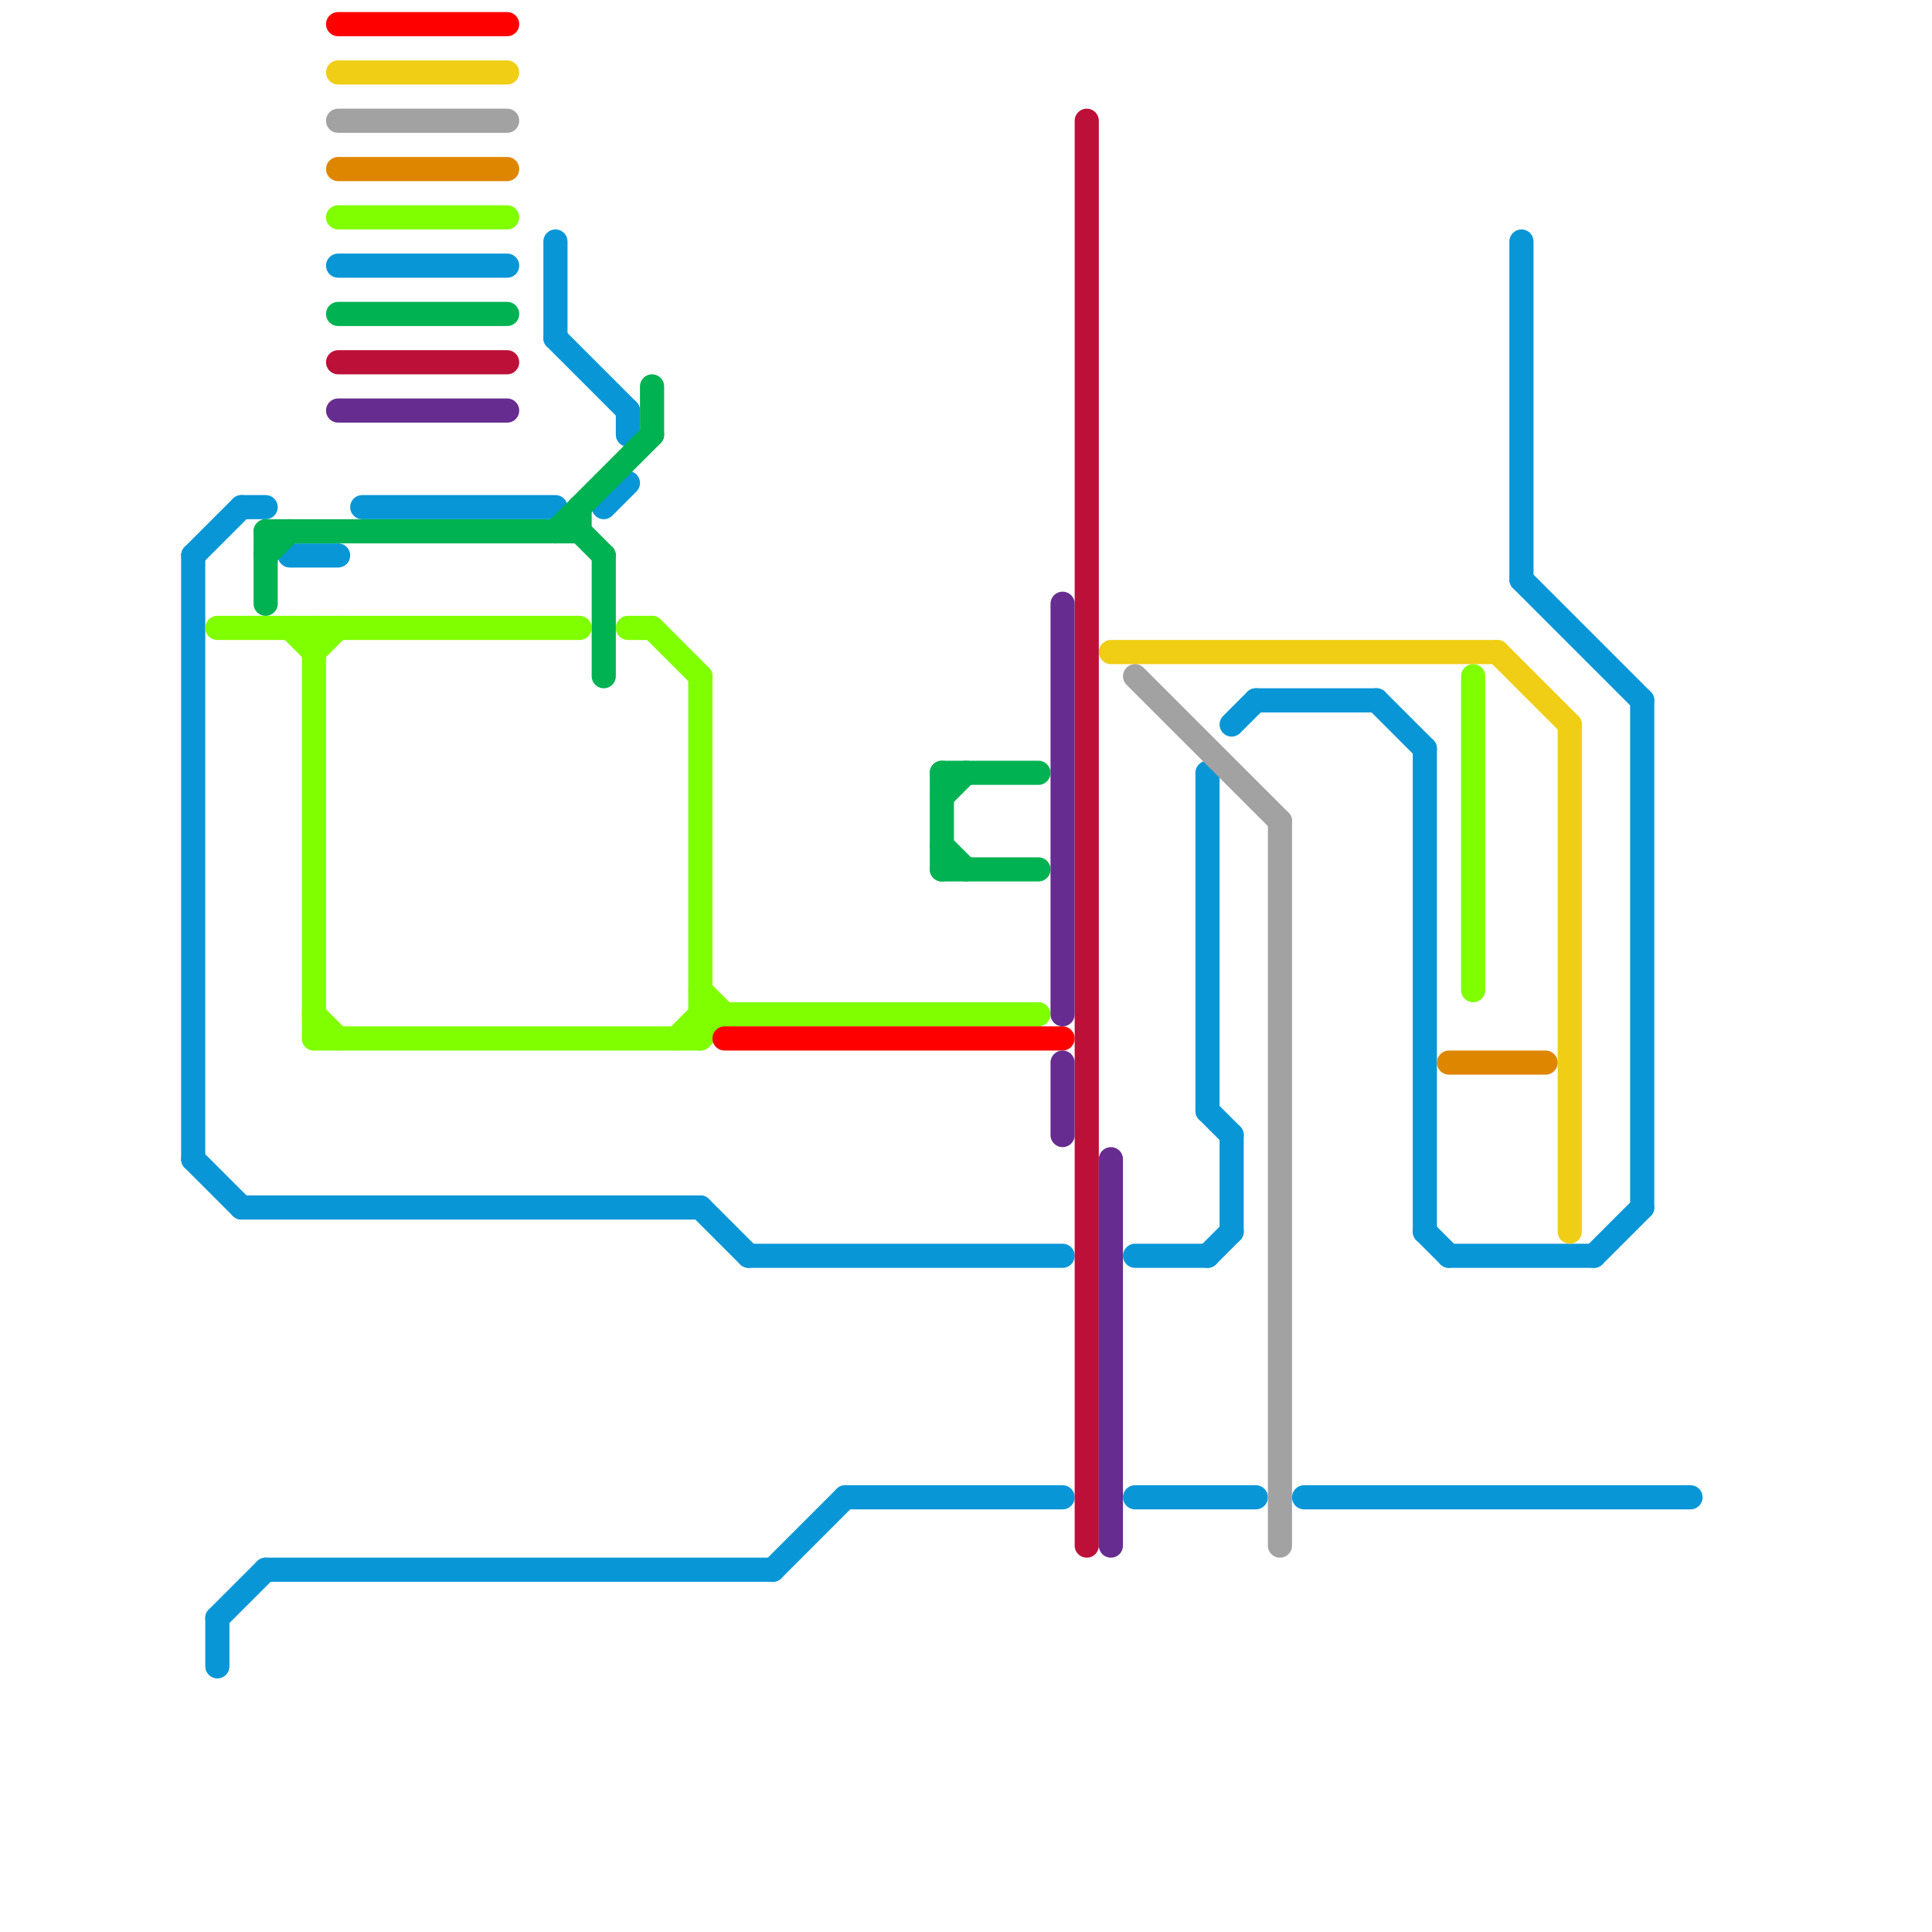 
<svg version="1.1" xmlns="http://www.w3.org/2000/svg" viewBox="0 0 80 80">
<style>text { font: 1px Helvetica; font-weight: 600; white-space: pre; dominant-baseline: central; } line { stroke-width: 1; fill: none; stroke-linecap: round; stroke-linejoin: round; } .c0 { stroke: #0896d7 } .c1 { stroke: #80ff00 } .c2 { stroke: #00b251 } .c3 { stroke: #ff0000 } .c4 { stroke: #bd1038 } .c5 { stroke: #662c90 } .c6 { stroke: #f0ce15 } .c7 { stroke: #a2a2a2 } .c8 { stroke: #df8600 }</style><defs><g id="wm-xf"><circle r="1.2" fill="#000"/><circle r="0.9" fill="#fff"/><circle r="0.6" fill="#000"/><circle r="0.3" fill="#fff"/></g><g id="wm"><circle r="0.6" fill="#000"/><circle r="0.3" fill="#fff"/></g></defs><line class="c0" x1="52" y1="29" x2="57" y2="29"/><line class="c0" x1="31" y1="52" x2="44" y2="52"/><line class="c0" x1="54" y1="62" x2="70" y2="62"/><line class="c0" x1="12" y1="23" x2="14" y2="23"/><line class="c0" x1="63" y1="24" x2="68" y2="29"/><line class="c0" x1="51" y1="47" x2="51" y2="51"/><line class="c0" x1="8" y1="48" x2="10" y2="50"/><line class="c0" x1="50" y1="46" x2="51" y2="47"/><line class="c0" x1="9" y1="67" x2="11" y2="65"/><line class="c0" x1="32" y1="65" x2="35" y2="62"/><line class="c0" x1="63" y1="10" x2="63" y2="24"/><line class="c0" x1="35" y1="62" x2="44" y2="62"/><line class="c0" x1="51" y1="30" x2="52" y2="29"/><line class="c0" x1="26" y1="17" x2="26" y2="18"/><line class="c0" x1="50" y1="32" x2="50" y2="46"/><line class="c0" x1="23" y1="14" x2="26" y2="17"/><line class="c0" x1="47" y1="52" x2="50" y2="52"/><line class="c0" x1="60" y1="52" x2="66" y2="52"/><line class="c0" x1="25" y1="21" x2="26" y2="20"/><line class="c0" x1="66" y1="52" x2="68" y2="50"/><line class="c0" x1="10" y1="50" x2="29" y2="50"/><line class="c0" x1="10" y1="21" x2="11" y2="21"/><line class="c0" x1="29" y1="50" x2="31" y2="52"/><line class="c0" x1="9" y1="67" x2="9" y2="69"/><line class="c0" x1="15" y1="21" x2="23" y2="21"/><line class="c0" x1="68" y1="29" x2="68" y2="50"/><line class="c0" x1="8" y1="23" x2="10" y2="21"/><line class="c0" x1="50" y1="52" x2="51" y2="51"/><line class="c0" x1="47" y1="62" x2="52" y2="62"/><line class="c0" x1="57" y1="29" x2="59" y2="31"/><line class="c0" x1="8" y1="23" x2="8" y2="48"/><line class="c0" x1="59" y1="31" x2="59" y2="51"/><line class="c0" x1="14" y1="11" x2="21" y2="11"/><line class="c0" x1="23" y1="10" x2="23" y2="14"/><line class="c0" x1="59" y1="51" x2="60" y2="52"/><line class="c0" x1="11" y1="65" x2="32" y2="65"/><line class="c1" x1="13" y1="42" x2="14" y2="43"/><line class="c1" x1="14" y1="9" x2="21" y2="9"/><line class="c1" x1="13" y1="43" x2="29" y2="43"/><line class="c1" x1="26" y1="26" x2="27" y2="26"/><line class="c1" x1="29" y1="28" x2="29" y2="43"/><line class="c1" x1="28" y1="43" x2="29" y2="42"/><line class="c1" x1="29" y1="41" x2="30" y2="42"/><line class="c1" x1="27" y1="26" x2="29" y2="28"/><line class="c1" x1="12" y1="26" x2="13" y2="27"/><line class="c1" x1="9" y1="26" x2="24" y2="26"/><line class="c1" x1="61" y1="28" x2="61" y2="41"/><line class="c1" x1="13" y1="27" x2="14" y2="26"/><line class="c1" x1="29" y1="43" x2="30" y2="42"/><line class="c1" x1="13" y1="26" x2="13" y2="43"/><line class="c1" x1="29" y1="42" x2="43" y2="42"/><line class="c2" x1="39" y1="35" x2="40" y2="36"/><line class="c2" x1="25" y1="23" x2="25" y2="28"/><line class="c2" x1="24" y1="22" x2="25" y2="23"/><line class="c2" x1="27" y1="16" x2="27" y2="18"/><line class="c2" x1="11" y1="23" x2="12" y2="22"/><line class="c2" x1="39" y1="36" x2="43" y2="36"/><line class="c2" x1="39" y1="32" x2="43" y2="32"/><line class="c2" x1="39" y1="32" x2="39" y2="36"/><line class="c2" x1="39" y1="33" x2="40" y2="32"/><line class="c2" x1="24" y1="21" x2="24" y2="22"/><line class="c2" x1="11" y1="22" x2="11" y2="25"/><line class="c2" x1="14" y1="13" x2="21" y2="13"/><line class="c2" x1="11" y1="22" x2="24" y2="22"/><line class="c2" x1="23" y1="22" x2="27" y2="18"/><line class="c3" x1="30" y1="43" x2="44" y2="43"/><line class="c3" x1="14" y1="1" x2="21" y2="1"/><line class="c4" x1="45" y1="5" x2="45" y2="64"/><line class="c4" x1="14" y1="15" x2="21" y2="15"/><line class="c5" x1="44" y1="25" x2="44" y2="42"/><line class="c5" x1="14" y1="17" x2="21" y2="17"/><line class="c5" x1="44" y1="44" x2="44" y2="47"/><line class="c5" x1="46" y1="48" x2="46" y2="64"/><line class="c6" x1="62" y1="27" x2="65" y2="30"/><line class="c6" x1="65" y1="30" x2="65" y2="51"/><line class="c6" x1="14" y1="3" x2="21" y2="3"/><line class="c6" x1="46" y1="27" x2="62" y2="27"/><line class="c7" x1="53" y1="34" x2="53" y2="64"/><line class="c7" x1="14" y1="5" x2="21" y2="5"/><line class="c7" x1="47" y1="28" x2="53" y2="34"/><line class="c8" x1="60" y1="44" x2="64" y2="44"/><line class="c8" x1="14" y1="7" x2="21" y2="7"/>
</svg>
